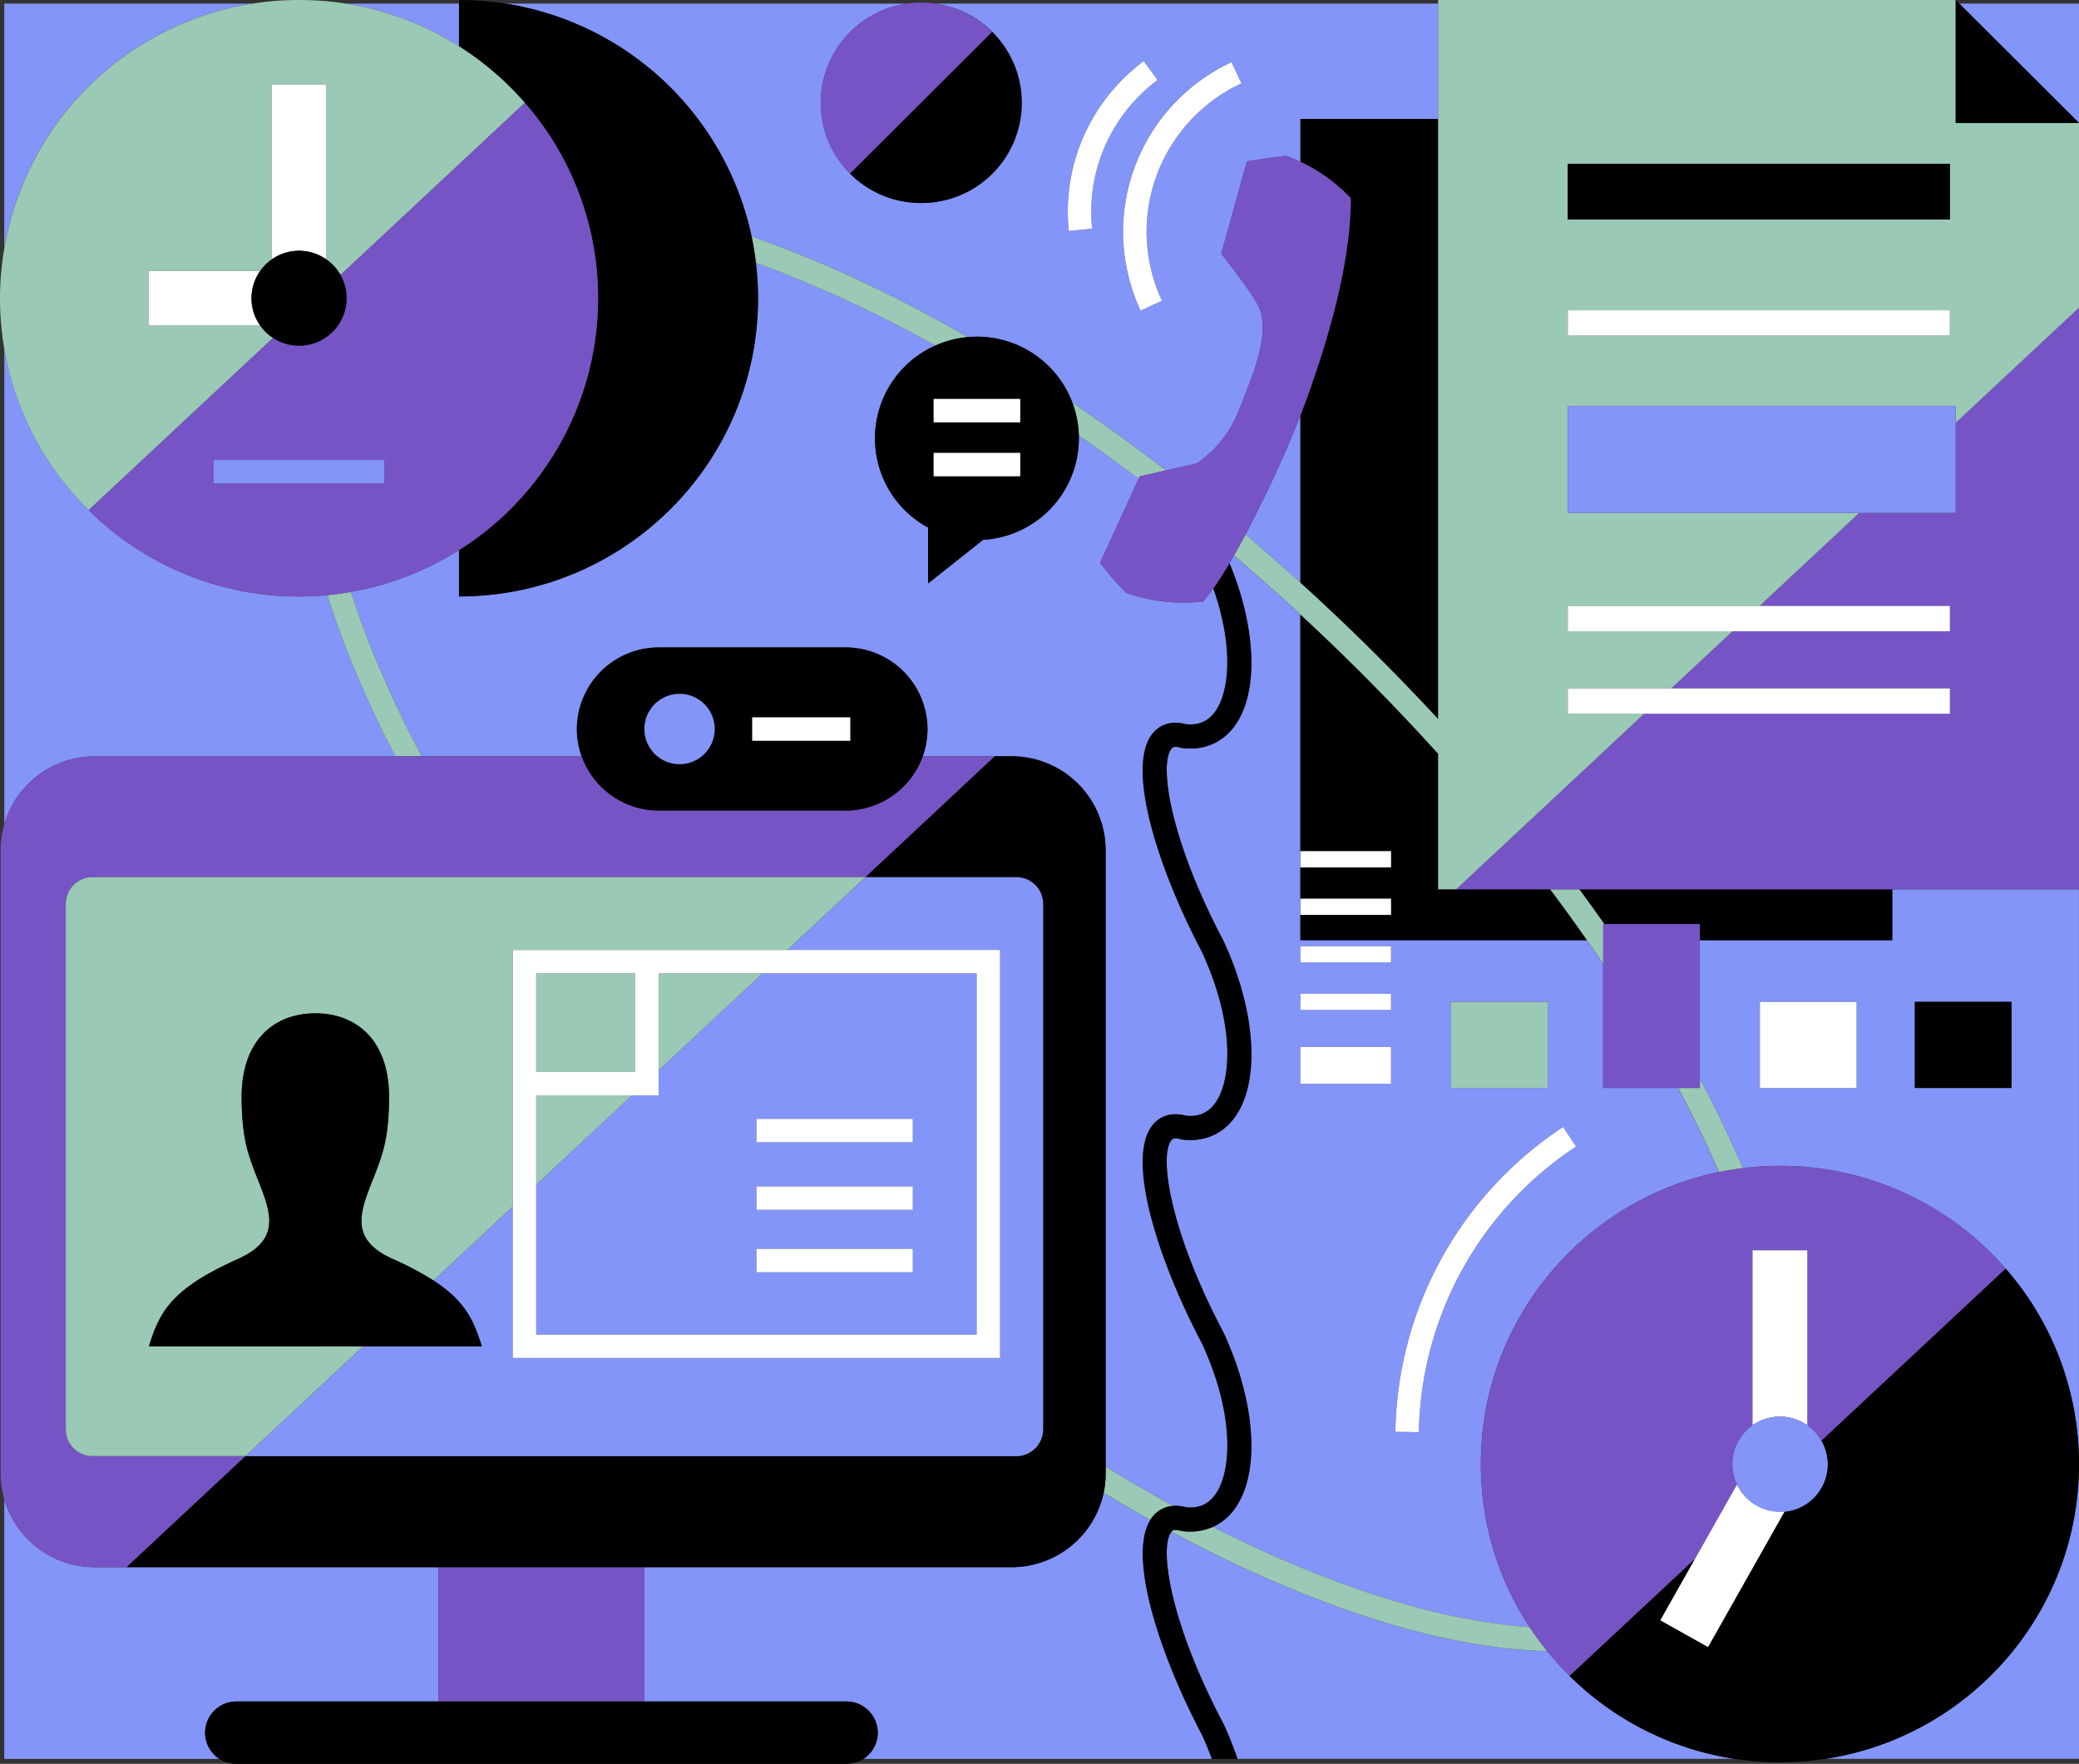 <svg width="567" height="481" fill="none" xmlns="http://www.w3.org/2000/svg"><rect width="100%" height="100%" fill="#333333" stroke="none"/><g clip-path="url(#a)"><path d="M68.88.98H1.16V67.7A81.5 81.5 0 0 1 68.88.98ZM125.18.98H94.22a81.02 81.02 0 0 1 30.96 11.64V.98ZM343.71 137.85c-1.4 2.84-2.74 5.47-4.04 7.92a605.07 605.07 0 0 1 14.99 13.15v-45.64a315.76 315.76 0 0 1-10.95 24.57ZM336.74 197.94c-3.35 4.6-8.41 6.75-14.25 6.05l-.54-.11c-1.8-.53-2.24 0-2.46.27-3.45 4.2-.45 24.72 14.14 52.34l.07.15c8.86 19.07 10.08 38.39 3.03 48.07-3.35 4.6-8.41 6.75-14.25 6.05l-.54-.11c-1.8-.53-2.24 0-2.46.27-3.45 4.2-.45 24.72 14.14 52.34l.07.15c8.86 19.07 10.08 38.39 3.03 48.07a14.84 14.84 0 0 1-5.95 4.9 324.7 324.7 0 0 0 34.21 15.09c19.27 7.13 36.8 11.2 52.17 12.24a80.72 80.72 0 0 1-13.29-44.46c0-39.24 27.86-71.98 64.93-79.63a316 316 0 0 0-11.14-22.93h-20.44v-33.84a494.91 494.91 0 0 0-4.42-6.46h-78.16v-88.81a598.55 598.55 0 0 0-18.12-16.1l-1.22 2.1c7.36 17.83 8 35.31 1.41 44.36h.04Zm59 75.27h26.36v23.48h-26.36v-23.48Zm30.56 34.13 3.53 5.32a95.17 95.17 0 0 0-42.88 77.89l-6.4-.1a101.59 101.59 0 0 1 45.74-83.11h.01Zm-71.64-49.3h24.71v4.42h-24.71v-4.42Zm0 12.96h24.71v4.42h-24.71V271Zm0 14.5h24.71v10.06h-24.71V285.5ZM204.98 64.49c1.81.63 3.63 1.27 5.47 1.95 17.37 6.43 35.34 15.02 53.49 25.48a27.83 27.83 0 0 1 28.03 16.62l.52 1.28a521.67 521.67 0 0 1 25.55 18.46l8.5-1.93c4.21-3.12 7.39-6.65 9.53-10.59 1.08-1.9 2.9-6.37 5.48-13.4 2.88-7.88 3.55-13.91 2.02-18.1-.65-1.89-4.15-6.93-10.49-15.1l6.97-25.1c2.41-.46 5.98-.98 10.73-1.55 1.34.49 2.63 1.04 3.9 1.64V32.44h37.56V.98H255.01a27.31 27.31 0 0 1-3.79 54.38 27.34 27.34 0 0 1-27.39-27.32A27.33 27.33 0 0 1 247.44.99H137.88A81.53 81.53 0 0 1 205 64.5l-.02-.01Zm130.87-47.56 2.7 5.78a44.72 44.72 0 0 0-23.96 27.61 44.42 44.42 0 0 0 2.29 31.66l-5.8 2.69a50.83 50.83 0 0 1-2.62-36.2 51.1 51.1 0 0 1 27.39-31.56v.02Zm-42.47 26.08A51.28 51.28 0 0 1 311.9 16.7l3.8 5.13a44.85 44.85 0 0 0-16.2 23.02 44.32 44.32 0 0 0-1.66 17.5l-6.36.67a50.74 50.74 0 0 1 1.89-20l.01-.01ZM25.76 206.25h82.05a317.33 317.33 0 0 1-10.4-22.02c-3.2-7.56-5.9-14.88-8.12-21.94a81.39 81.39 0 0 1-65.1-23.17A81.05 81.05 0 0 1 1.17 94.96v129.83a25.67 25.67 0 0 1 24.6-18.54h-.01Z" fill="#8395F8"/><path d="M307.19 161.67c-1.72-1.58-4.12-4.3-7.18-8.16l10.52-22.93a530.9 530.9 0 0 0-16.29-11.83 27.75 27.75 0 0 1-26.14 28.45l-14.99 11.9v-15.25a27.62 27.62 0 0 1-12.2-13.31 27.7 27.7 0 0 1 14.17-36.32 341.49 341.49 0 0 0-46.86-21.81l-2.07-.75c.38 3.17.59 6.38.59 9.65 0 44.92-36.52 81.33-81.56 81.33v-12.63a81.23 81.23 0 0 1-29.47 11.38c2.1 6.55 4.63 13.33 7.59 20.34a311.8 311.8 0 0 0 11.72 24.5h43.6a21.88 21.88 0 0 1-1.3-7.44 22.34 22.34 0 0 1 22.31-22.24h51a22.34 22.34 0 0 1 22.31 22.24c0 2.61-.46 5.11-1.3 7.44h24.29a25.63 25.63 0 0 1 25.59 25.52v168.16a437.33 437.33 0 0 0 18.42 10.73c1.04-.08 2.22.02 3.55.38 3.39.34 5.97-.78 7.89-3.42 4.58-6.28 5.38-21.9-3.65-41.37-11.73-22.23-20.91-50.31-13.36-59.49 1.25-1.53 4.09-3.84 9.11-2.49 3.39.34 5.97-.78 7.89-3.42 4.58-6.28 5.38-21.9-3.65-41.37-11.73-22.23-20.91-50.31-13.36-59.49 1.25-1.52 4.09-3.84 9.11-2.49 3.39.34 5.97-.78 7.89-3.42 3.95-5.42 5.08-17.81-.48-33.62a50 50 0 0 1-2.74 3.58c-7.26.8-14.26.01-21-2.37l.05.02ZM497.84 479.64H567v-80.39c0 40.71-30 74.44-69.16 80.39ZM313.72 414.49a421.95 421.95 0 0 1-12.72-7.42 25.67 25.67 0 0 1-25.05 20.31H175.73v36.61h55.13a8.55 8.55 0 0 1 8.53 8.51 8.52 8.52 0 0 1-3.94 7.15h95.06a88.42 88.42 0 0 0-2.74-6.63c-11.35-21.51-20.3-48.47-14.05-58.53Z" fill="#8395F8"/><path d="M421.97 450.28c-17.29-.43-37.21-4.69-59.2-12.83a341.56 341.56 0 0 1-43.27-19.77c-3.45 4.2-.45 24.72 14.14 52.34l.07.15a93.35 93.35 0 0 1 3.78 9.47h135.57a81.4 81.4 0 0 1-51.08-29.37l-.01.01ZM534.36.98 567 33.53V.98h-32.64ZM55.93 472.5a8.55 8.55 0 0 1 8.53-8.51h55.13v-36.61H25.76a25.67 25.67 0 0 1-24.6-18.54v70.81h58.7a8.52 8.52 0 0 1-3.94-7.15h.01ZM516.07 256.39h-52.48v37.82c4.37 8.2 8.29 16.33 11.73 24.36a81.43 81.43 0 0 1 71.69 27.4 80.87 80.87 0 0 1 19.98 53.29V242.52h-50.93v13.88l.01-.01Zm-9.74 40.3h-26.36v-23.48h26.36v23.48Zm42.26-23.48v23.48h-26.36v-23.48h26.36Z" fill="#8395F8"/><path d="M175.74 427.38h-56.15v36.61h56.15v-36.61Z" fill="#7754C5"/><path d="M463.6 251.99v4.41h52.48v-13.88h-85.36c2.33 3.16 4.6 6.31 6.81 9.47h26.07ZM379.37 232.11v4.42h-24.71v8.54h24.71v4.42h-24.71v6.9h78.16a470.29 470.29 0 0 0-10.06-13.88h-30.55v-36.96a592.02 592.02 0 0 0-37.56-37.97v64.53H379.37ZM354.66 44.13a46.14 46.14 0 0 1 13.74 9.93c-.03 14.59-4.12 33.05-12.29 55.39-.45 1.24-.94 2.52-1.45 3.82v45.64a605.2 605.2 0 0 1 37.56 37.18V32.43h-37.56v11.71-.01Z" fill="#000"/><path d="M301.54 401.87c0 1.78-.19 3.52-.54 5.2 4.25 2.57 8.49 5.05 12.72 7.42a7.83 7.83 0 0 1 6.25-3.83 420.73 420.73 0 0 1-18.42-10.73v1.94h-.01ZM95.71 161.41c-2.12.37-4.26.67-6.43.87a245.49 245.49 0 0 0 8.12 21.94 308.2 308.2 0 0 0 10.4 22.02h7.22a310.1 310.1 0 0 1-11.72-24.5 240.09 240.09 0 0 1-7.59-20.34v.01ZM457.68 296.69a316 316 0 0 1 11.14 22.93c2.14-.44 4.32-.78 6.51-1.05a322.6 322.6 0 0 0-11.73-24.36v2.48h-5.92ZM364.99 431.46a323.8 323.8 0 0 1-34.21-15.09 15.63 15.63 0 0 1-8.29 1.15l-.54-.11c-1.78-.52-2.23 0-2.45.26a341.56 341.56 0 0 0 43.27 19.77c21.99 8.14 41.91 12.4 59.2 12.83a81.18 81.18 0 0 1-4.8-6.57c-15.37-1.04-32.9-5.11-52.17-12.24h-.01ZM437.24 262.85v-10.86h.29a439.2 439.2 0 0 0-6.81-9.47h-7.95a470.29 470.29 0 0 1 14.48 20.34l-.01-.01ZM310.53 130.59l.31-.67 7.19-1.64a535.33 535.33 0 0 0-25.55-18.46 27.57 27.57 0 0 1 1.76 8.94 530.9 530.9 0 0 1 16.29 11.83ZM255.08 94.24l.32-.15a27.98 27.98 0 0 1 8.54-2.17c-18.16-10.46-36.13-19.05-53.49-25.48-1.84-.68-3.66-1.33-5.47-1.95.5 2.36.88 4.76 1.17 7.18l2.07.75a342.04 342.04 0 0 1 46.86 21.81v.01Z" fill="#9AC9B5"/><path d="M403.88 399.25a80.74 80.74 0 0 0 18.09 51.03 83.19 83.19 0 0 0 6.1 6.77l34.21-31.94 11.46-20.3a12.9 12.9 0 0 1 4.24-16.12v-47.73h14.93v47.73a13.08 13.08 0 0 1 3.84 4.23l50.28-46.95a81.43 81.43 0 0 0-71.69-27.4c-2.2.27-4.37.61-6.51 1.05-37.07 7.66-64.93 40.4-64.93 79.63h-.02Z" fill="#7754C5"/><path d="M496.74 392.91a12.95 12.95 0 0 1-10 19.21l-20.91 37.03-13.01-7.3 9.46-16.75-34.21 31.94a81.4 81.4 0 0 0 57.37 23.53c4.21 0 8.36-.32 12.4-.93C537 473.68 567 439.96 567 399.25a80.82 80.82 0 0 0-19.98-53.29l-50.28 46.95ZM143.14 28.04a80.87 80.87 0 0 1 19.98 53.29 81.18 81.18 0 0 1-37.94 68.7v12.63c45.04 0 81.56-36.41 81.56-81.33a82.93 82.93 0 0 0-1.76-16.83A81.51 81.51 0 0 0 125.18 0v12.62a82.04 82.04 0 0 1 17.96 15.42Z" fill="#000"/><path d="M74.48 92.16a13.06 13.06 0 0 1-3.52-3.39H40.51V73.89h30.45a13.15 13.15 0 0 1 3.14-3.13V23.03h14.93v47.73a13.08 13.08 0 0 1 3.84 4.23l50.28-46.95a82.12 82.12 0 0 0-17.96-15.42A81.18 81.18 0 0 0 81.57 0 81.5 81.5 0 0 0 0 81.33a81.05 81.05 0 0 0 24.18 57.79l50.29-46.96h.01Z" fill="#9AC9B5"/><path d="M125.18 150.03a81.2 81.2 0 0 0 37.94-68.7 80.82 80.82 0 0 0-19.98-53.29L92.86 74.99a12.95 12.95 0 0 1-18.38 17.16l-50.29 46.96a81.4 81.4 0 0 0 71.53 22.3 81.3 81.3 0 0 0 29.47-11.38h-.01Zm-66.9-18.2v-6.38h46.55v6.38H58.28Z" fill="#7754C5"/><path d="M239.39 472.5a8.55 8.55 0 0 0-8.53-8.51H64.46a8.55 8.55 0 0 0-8.53 8.51 8.52 8.52 0 0 0 8.53 8.51h166.41a8.52 8.52 0 0 0 8.53-8.51h-.01Z" fill="#000"/><path d="M25.76 427.38h8.77l32.45-30.3H25.23a7.3 7.3 0 0 1-7.29-7.26V246.47c0-4 3.28-7.26 7.29-7.26h210.81l35.29-32.96h-19.67a22.4 22.4 0 0 1-21.01 14.8h-51a22.4 22.4 0 0 1-21.01-14.8H25.76A25.67 25.67 0 0 0 .17 231.76v170.1a25.67 25.67 0 0 0 25.59 25.51v.01Z" fill="#7754C5"/><path d="M301.54 399.92V231.76a25.63 25.63 0 0 0-25.59-25.52h-4.62l-35.29 32.96h41.16a7.3 7.3 0 0 1 7.29 7.26v143.35c0 4-3.28 7.26-7.29 7.26H66.98l-32.45 30.3h241.42A25.67 25.67 0 0 0 301 407.06c.35-1.68.54-3.42.54-5.2v-1.94Z" fill="#000"/><path d="M284.48 389.82V246.47c0-4-3.28-7.26-7.29-7.26h-41.16l-21.25 19.85h57.96v111.27H139.83v-41.28l-21.59 20.17c8.46 5.49 10.92 10.67 13.14 17.93H99.04L66.97 397.1h210.21a7.3 7.3 0 0 0 7.29-7.26l.01-.02Z" fill="#8395F8"/><path d="M179.61 298.71h-7.3l-26.08 24.36v40.88h120.12v-98.52h-58.4l-28.34 26.47v6.81Zm26.69 48.23v-6.38h42.65v6.38H206.3Zm0-41.82h42.65v6.38H206.3v-6.38Zm42.64 18.43v6.38h-42.65v-6.38h42.65Z" fill="#8395F8"/><path d="M146.24 298.71v24.36l26.08-24.36h-26.08ZM179.61 291.9l28.35-26.47h-28.35v26.47Z" fill="#9AC9B5"/><path d="M86 367.14H40.61c2.99-9.78 6.4-15.77 24.32-23.84 15.02-6.76 6.28-16.79 2.71-29.1-1.28-4.4-1.75-9.55-1.75-15.02 0-15.64 9-22.84 20.1-22.84 11.1 0 20.1 7.2 20.1 22.84 0 5.47-.47 10.62-1.75 15.02-3.57 12.31-12.3 22.34 2.71 29.1a83.37 83.37 0 0 1 11.18 5.91l21.59-20.17v-69.99h74.95l21.25-19.85H25.23a7.3 7.3 0 0 0-7.29 7.26v143.35c0 4 3.28 7.26 7.29 7.26h41.75l32.07-29.95H86v.02Z" fill="#9AC9B5"/><path d="M173.22 265.43h-26.98v26.9h26.98v-26.9Z" fill="#9AC9B5"/><path d="M70.96 73.89H40.51v14.88h30.45a12.85 12.85 0 0 1 0-14.88ZM89.02 70.76V23.03H74.09v47.73a12.88 12.88 0 0 1 14.92 0h.01Z" fill="#fff"/><path d="M94.53 81.33a12.87 12.87 0 0 0-5.51-10.57 12.88 12.88 0 0 0-14.92 0 12.97 12.97 0 0 0-5.51 10.57c0 2.77.88 5.34 2.37 7.44a13.06 13.06 0 0 0 10.6 5.5c7.16 0 12.97-5.79 12.97-12.93v-.01Z" fill="#000"/><path d="M485.44 386.32c2.78 0 5.35.88 7.46 2.37v-47.73h-14.93v47.73a12.88 12.88 0 0 1 7.46-2.37h.01ZM473.74 404.8l-11.46 20.3-9.46 16.75 13.01 7.3 20.91-37.03a12.95 12.95 0 0 1-13-7.31v-.01Z" fill="#fff"/><path d="M492.9 388.68a12.88 12.88 0 0 0-14.92 0 12.9 12.9 0 0 0-4.24 16.12 12.96 12.96 0 1 0 23-11.9 12.96 12.96 0 0 0-3.84-4.23v.01Z" fill="#8395F8"/><path d="M104.36 314.2c1.28-4.4 1.75-9.55 1.75-15.02 0-15.64-9-22.84-20.1-22.84-11.1 0-20.1 7.2-20.1 22.84 0 5.47.47 10.62 1.75 15.02 3.57 12.31 12.3 22.34-2.71 29.1-17.92 8.07-21.32 14.06-24.32 23.84h90.77c-2.22-7.26-4.68-12.44-13.14-17.93a83.37 83.37 0 0 0-11.18-5.91c-15.02-6.76-6.28-16.79-2.71-29.1h-.01ZM230.65 176.56h-51a22.34 22.34 0 0 0-22.31 22.24c0 2.61.46 5.11 1.3 7.44a22.4 22.4 0 0 0 21.01 14.8h51a22.4 22.4 0 0 0 21.01-14.8c.84-2.33 1.3-4.83 1.3-7.44a22.34 22.34 0 0 0-22.31-22.24Zm-25.5 19.06h26.74V202h-26.74v-6.38Zm-29.42 3.19a9.59 9.59 0 0 1 19.18 0 9.58 9.58 0 0 1-19.18 0Z" fill="#000"/><path d="M185.33 208.38a9.58 9.58 0 1 0 .02-19.16 9.58 9.58 0 0 0-.02 19.16Z" fill="#8395F8"/><path d="M248.95 305.12H206.3v6.38h42.65v-6.38ZM248.95 323.55H206.3v6.38h42.65v-6.38ZM248.95 340.56H206.3v6.38h42.65v-6.38Z" fill="#fff"/><path d="M104.83 125.45H58.28v6.38h46.55v-6.38Z" fill="#8395F8"/><path d="M139.84 259.05v111.27h132.91V259.05H139.84Zm6.4 6.38h26.98v26.9h-26.98v-26.9Zm61.72 0h58.4v98.52H146.24v-65.24h33.38v-33.28h28.34Z" fill="#fff"/><path d="M533.37 139.87h-26.3l-27.17 25.36h51.89v6.91h-59.28l-16.7 15.59h75.98v6.91h-83.37l-51.27 47.87H567V83.9l-33.63 31.4v24.57Z" fill="#7754C5"/><path d="M533.37 0 567 33.53 534.36.98l-.99-.98Z" fill="#9AC9B5"/><path d="M533.37 0H392.22v196.09a607.64 607.64 0 0 0-52.55-50.33 207.6 207.6 0 0 1-3.13 5.72 598.55 598.55 0 0 1 24.91 22.47 599.86 599.86 0 0 1 30.77 31.6v36.96h4.93l51.26-47.87h-20.83v-6.91h28.23l16.7-15.59h-44.92v-6.91h52.32l27.16-25.37h-79.48V110.7h105.79v4.6l33.63-31.4V33.53h-33.63V0h-.01Zm-1.58 91.52H427.58v-6.91h104.21v6.91Zm0-31.66H427.58v-15.2h104.21v15.2Z" fill="#9AC9B5"/><path d="M533.37 0v33.53H567L533.37 0ZM531.79 44.66H427.58v15.2h104.21v-15.2Z" fill="#000"/><path d="M533.37 139.87V110.7H427.58v29.17H533.37Z" fill="#8395F8"/><path d="M531.79 84.61H427.58v6.91h104.21v-6.91ZM531.79 172.14v-6.91H427.58v6.91H531.79ZM531.79 194.64v-6.91H427.58v6.91H531.79ZM429.83 312.66l-3.53-5.32a101.52 101.52 0 0 0-45.74 83.11l6.4.1a95.16 95.16 0 0 1 42.88-77.89h-.01ZM231.89 195.62h-26.74V202h26.74v-6.38Z" fill="#fff"/><path d="M255.08 94.24a27.7 27.7 0 0 0-14.17 36.32 27.62 27.62 0 0 0 12.2 13.31v15.25l14.99-11.9a27.73 27.73 0 0 0 23.86-38.67 27.83 27.83 0 0 0-36.57-14.45l-.32.15.01-.01Zm23.16 35.64h-23.61v-6.38h23.61v6.38Zm0-14.71h-23.61v-6.38h23.61v6.38Z" fill="#000"/><path d="M278.24 108.79h-23.61v6.38h23.61v-6.38ZM278.24 123.5h-23.61v6.38h23.61v-6.38Z" fill="#fff"/><path d="M437.53 251.99h-.29v44.7h26.36V251.99h-26.07Z" fill="#7754C5"/><path d="M422.1 273.21h-26.36v23.48h26.36v-23.48Z" fill="#9AC9B5"/><path d="M506.33 273.21h-26.36v23.48h26.36v-23.48Z" fill="#fff"/><path d="M548.6 273.21h-26.37v23.48h26.36v-23.48Z" fill="#000"/><path d="M379.37 285.5h-24.71v10.06h24.71V285.5ZM379.37 271h-24.71v4.42h24.71V271ZM379.37 258.04h-24.71v4.42h24.71v-4.42ZM379.37 245.07h-24.71v4.42h24.71v-4.42ZM379.37 232.11h-24.71v4.42h24.71v-4.42Z" fill="#fff"/><path d="M223.81 28.04c0 7.54 3.07 14.38 8.02 19.32l38.75-38.64A27.43 27.43 0 0 0 247.43.98a27.35 27.35 0 0 0-23.61 27.05l-.01.01Z" fill="#7754C5"/><path d="M251.21 55.36a27.36 27.36 0 0 0 27.4-27.32c0-7.54-3.07-14.37-8.02-19.32l-38.75 38.64c4.96 4.94 11.81 8 19.37 8Z" fill="#000"/><path d="m311.09 84.69 5.8-2.69a44.42 44.42 0 0 1-2.29-31.66 44.7 44.7 0 0 1 23.96-27.61l-2.7-5.78a51.1 51.1 0 0 0-27.39 31.56 50.84 50.84 0 0 0 2.62 36.2v-.02ZM297.85 62.34a44.32 44.32 0 0 1 1.66-17.5 44.9 44.9 0 0 1 16.2-23.02l-3.8-5.13A51.28 51.28 0 0 0 293.39 43a50.55 50.55 0 0 0-1.89 20l6.36-.67-.01.01Z" fill="#fff"/><path d="M333.63 470.03c-14.59-27.62-17.58-48.15-14.14-52.34.22-.26.67-.78 2.45-.26l.54.11c3.01.36 5.82-.05 8.29-1.15a14.84 14.84 0 0 0 5.95-4.9c7.05-9.68 5.83-28.99-3.03-48.07l-.07-.15c-14.59-27.62-17.58-48.15-14.14-52.34.21-.26.66-.8 2.46-.27l.54.11c5.83.7 10.9-1.45 14.25-6.05 7.05-9.68 5.83-28.99-3.03-48.07l-.07-.15c-14.59-27.62-17.58-48.15-14.14-52.34.21-.26.66-.8 2.46-.27l.54.11c5.84.7 10.9-1.45 14.25-6.05 6.59-9.05 5.95-26.53-1.41-44.36a100.65 100.65 0 0 1-4.4 6.88c5.57 15.81 4.43 28.2.48 33.62-1.92 2.64-4.51 3.76-7.89 3.42-5.02-1.36-7.86.96-9.11 2.49-7.54 9.18 1.63 37.26 13.36 59.49 9.03 19.47 8.22 35.09 3.65 41.37-1.92 2.64-4.5 3.76-7.89 3.42-5.02-1.36-7.86.96-9.11 2.49-7.54 9.18 1.63 37.26 13.36 59.49 9.03 19.47 8.22 35.09 3.65 41.37-1.92 2.64-4.5 3.76-7.89 3.42a10.5 10.5 0 0 0-3.55-.38 7.83 7.83 0 0 0-6.25 3.83c-6.25 10.05 2.7 37.02 14.05 58.53a86.02 86.02 0 0 1 2.74 6.63h6.97a91.07 91.07 0 0 0-3.78-9.47l-.07-.15-.02-.01Z" fill="#000"/><path d="M354.66 113.27c.5-1.3.99-2.57 1.45-3.82 8.17-22.34 12.26-40.8 12.29-55.39a45.67 45.67 0 0 0-17.64-11.57c-4.75.57-8.32 1.09-10.73 1.55l-6.97 25.1c6.35 8.17 9.84 13.2 10.49 15.1 1.54 4.19.86 10.23-2.02 18.1-2.57 7.03-4.4 11.5-5.48 13.4-2.14 3.94-5.32 7.47-9.53 10.59l-8.5 1.93-7.19 1.64-.31.67L300 153.5c3.07 3.86 5.46 6.57 7.18 8.16a46.7 46.7 0 0 0 21 2.37 54.95 54.95 0 0 0 2.74-3.58c1.38-1.95 2.84-4.24 4.4-6.88l1.22-2.1a298.65 298.65 0 0 0 7.17-13.64 319.6 319.6 0 0 0 10.95-24.57v.01Z" fill="#7754C5"/></g><defs><clipPath id="a"><path fill="#fff" d="M0 0h567v481H0z"/></clipPath></defs></svg>